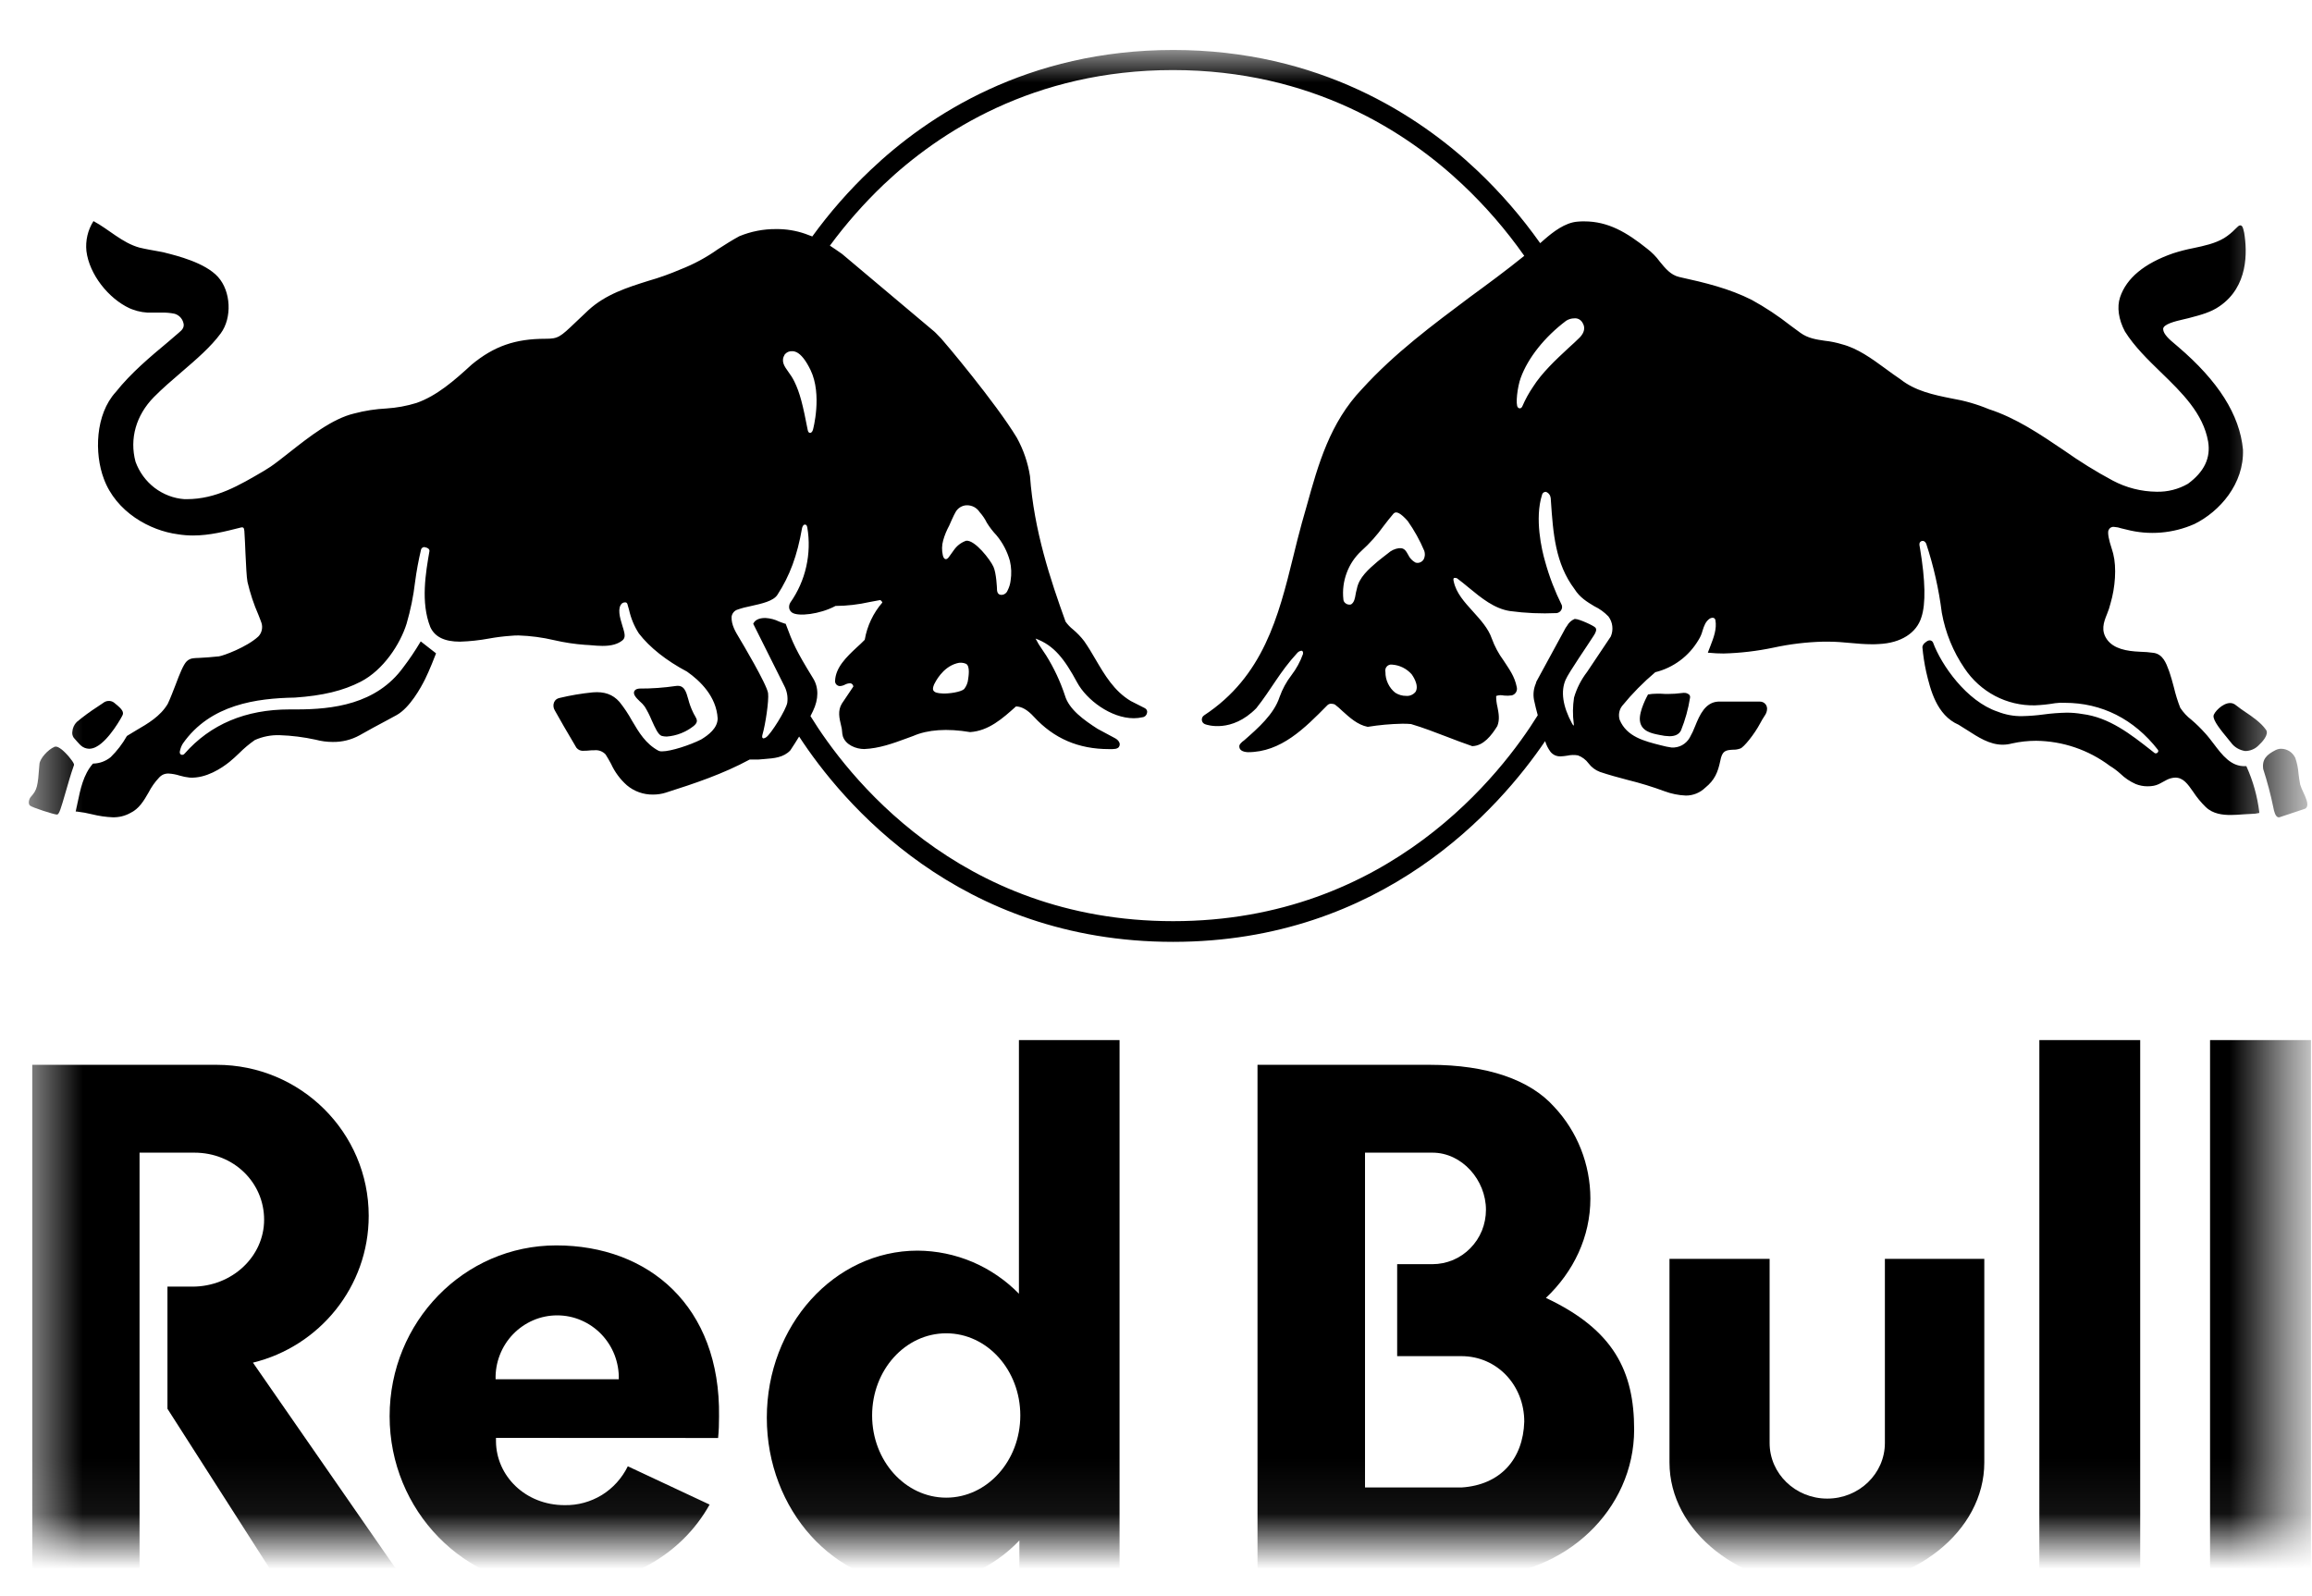 <?xml version="1.0" encoding="UTF-8"?> <svg xmlns="http://www.w3.org/2000/svg" viewBox="0 0 42.00 29.00" data-guides="{&quot;vertical&quot;:[],&quot;horizontal&quot;:[]}"><defs></defs><mask x="0" y="0" width="41.456" height="27.919" data-from-defs="true" maskUnits="userSpaceOnUse" maskContentUnits="userSpaceOnUse" id="tSvg189b5701dce"><path fill="white" width="41.456" height="27.919" id="tSvg17be912024f" title="Rectangle 2" fill-opacity="1" stroke="none" stroke-opacity="1" d="M0.523 0.922H41.979V28.841H0.523Z" style="transform-origin: 21.251px 14.881px;"></path></mask><path fill="#000000" stroke="none" fill-opacity="1" stroke-width="1" stroke-opacity="1" clip-rule="evenodd" fill-rule="evenodd" id="tSvgba5033784d" title="Path 96" d="M32.147 26.217C32.147 25.102 32.147 23.986 32.147 22.871C31.541 22.871 30.934 22.871 30.328 22.871C30.328 24.104 30.328 25.338 30.328 26.571C30.328 27.824 31.61 28.84 33.187 28.84C34.764 28.84 36.047 27.824 36.047 26.571C36.047 25.338 36.047 24.104 36.047 22.871C35.444 22.871 34.843 22.871 34.241 22.871C34.241 23.986 34.241 25.102 34.241 26.217C34.241 26.774 33.772 27.227 33.194 27.227C32.615 27.227 32.147 26.774 32.147 26.217Z" mask="url(#tSvg189b5701dce)"></path><path fill="#000000" stroke="none" fill-opacity="1" stroke-width="1" stroke-opacity="1" id="tSvge35396c8a4" title="Path 97" d="M41.981 18.897C41.37 18.897 40.759 18.897 40.148 18.897C40.148 22.143 40.148 25.389 40.148 28.636C40.759 28.636 41.37 28.636 41.981 28.636C41.981 25.389 41.981 22.143 41.981 18.897Z" mask="url(#tSvg189b5701dce)"></path><path fill="#000000" stroke="none" fill-opacity="1" stroke-width="1" stroke-opacity="1" id="tSvg4bfda70420" title="Path 98" d="M38.879 18.897C38.269 18.897 37.658 18.897 37.047 18.897C37.047 22.143 37.047 25.389 37.047 28.636C37.658 28.636 38.269 28.636 38.879 28.636C38.879 25.389 38.879 22.143 38.879 18.897Z" mask="url(#tSvg189b5701dce)"></path><path fill="#000000" stroke="none" fill-opacity="1" stroke-width="1" stroke-opacity="1" clip-rule="evenodd" fill-rule="evenodd" id="tSvgccf0b3de04" title="Path 99" d="M3.531 20.942C3.199 20.942 2.867 20.942 2.535 20.942C2.535 23.507 2.535 26.073 2.535 28.638C1.886 28.638 1.236 28.638 0.586 28.638C0.586 25.541 0.586 22.443 0.586 19.346C1.703 19.346 2.82 19.346 3.936 19.346C5.462 19.346 6.698 20.575 6.698 22.09C6.698 23.381 5.801 24.463 4.595 24.757C5.492 26.051 6.389 27.344 7.286 28.638C6.521 28.638 5.755 28.638 4.989 28.638C4.34 27.624 3.691 26.61 3.042 25.595C3.042 24.855 3.042 24.116 3.042 23.376C3.193 23.376 3.344 23.376 3.495 23.376C4.215 23.376 4.798 22.831 4.798 22.16C4.798 21.489 4.251 20.942 3.531 20.942Z" mask="url(#tSvg189b5701dce)"></path><path fill="#000000" stroke="none" fill-opacity="1" stroke-width="1" stroke-opacity="1" id="tSvg142b62f5250" title="Path 100" d="M13.045 26.126C13.058 25.997 13.063 25.867 13.062 25.737C13.091 23.729 11.781 22.627 10.105 22.627C8.43 22.627 7.078 24.015 7.078 25.73C7.078 27.445 8.434 28.837 10.106 28.837C11.383 28.837 12.378 28.253 12.891 27.336C12.396 27.104 11.9 26.872 11.405 26.64C11.299 26.856 11.135 27.038 10.932 27.163C10.728 27.287 10.494 27.351 10.256 27.346C9.543 27.346 9.016 26.815 9.01 26.189C9.01 26.146 9.01 26.124 9.01 26.124C10.355 26.125 11.7 26.126 13.045 26.126ZM9.003 25.059C8.999 24.908 9.025 24.758 9.08 24.617C9.135 24.476 9.216 24.348 9.321 24.24C9.425 24.132 9.55 24.046 9.687 23.987C9.825 23.928 9.973 23.898 10.122 23.898C10.271 23.898 10.419 23.928 10.556 23.987C10.694 24.046 10.819 24.132 10.923 24.24C11.027 24.348 11.109 24.476 11.164 24.617C11.218 24.758 11.245 24.908 11.241 25.059C10.495 25.059 9.749 25.059 9.003 25.059Z" mask="url(#tSvg189b5701dce)"></path><path fill="#000000" stroke="none" fill-opacity="1" stroke-width="1" stroke-opacity="1" id="tSvg14c06cf60eb" title="Path 101" d="M20.338 28.633C20.338 25.387 20.338 22.142 20.338 18.897C19.729 18.897 19.119 18.897 18.51 18.897C18.51 20.433 18.51 21.969 18.51 23.505C18.269 23.259 17.982 23.062 17.667 22.928C17.351 22.794 17.012 22.724 16.669 22.722C15.156 22.722 13.93 24.081 13.93 25.758C13.93 27.434 15.156 28.793 16.669 28.793C17.015 28.79 17.356 28.717 17.674 28.579C17.991 28.441 18.278 28.24 18.518 27.988C18.518 28.204 18.518 28.421 18.518 28.637C19.125 28.636 19.732 28.634 20.338 28.633ZM17.189 27.21C16.446 27.21 15.843 26.542 15.843 25.717C15.843 24.891 16.445 24.224 17.189 24.224C17.933 24.224 18.535 24.891 18.535 25.717C18.535 26.542 17.932 27.21 17.189 27.21Z" mask="url(#tSvg189b5701dce)"></path><path fill="#000000" stroke="none" fill-opacity="1" stroke-width="1" stroke-opacity="1" id="tSvg1fedb11667" title="Path 102" d="M28.083 23.581C28.585 23.107 28.891 22.472 28.891 21.775C28.89 21.154 28.654 20.556 28.231 20.107C27.794 19.619 27.02 19.346 25.975 19.346C24.931 19.346 23.888 19.346 22.844 19.346C22.844 22.443 22.844 25.541 22.844 28.638C24.192 28.638 25.54 28.638 26.888 28.638C28.438 28.613 29.686 27.428 29.686 25.973C29.686 24.916 29.318 24.161 28.083 23.581ZM26.549 27.025C25.965 27.025 25.381 27.025 24.797 27.025C24.797 24.997 24.797 22.969 24.797 20.942C25.205 20.942 25.614 20.942 26.022 20.942C26.559 20.942 26.994 21.44 26.994 21.98C26.994 22.11 26.969 22.238 26.921 22.358C26.872 22.478 26.8 22.587 26.71 22.678C26.62 22.77 26.513 22.843 26.395 22.893C26.276 22.942 26.15 22.968 26.022 22.968C25.808 22.968 25.595 22.968 25.381 22.968C25.381 23.525 25.381 24.082 25.381 24.639C25.77 24.639 26.159 24.639 26.547 24.639C27.198 24.639 27.69 25.17 27.69 25.829C27.669 26.511 27.256 26.98 26.549 27.025Z" mask="url(#tSvg189b5701dce)"></path><path fill="#000000" stroke="none" fill-opacity="1" stroke-width="1" stroke-opacity="1" id="tSvg9157606f51" title="Path 103" d="M30.554 12.591C30.472 12.602 30.39 12.608 30.307 12.608C30.261 12.608 30.219 12.608 30.179 12.604C30.138 12.601 30.115 12.604 30.083 12.604C30.038 12.604 29.993 12.608 29.949 12.616C29.946 12.616 29.943 12.616 29.94 12.616C29.939 12.618 29.937 12.621 29.935 12.623C29.929 12.636 29.77 12.918 29.791 13.095C29.814 13.289 30.008 13.326 30.154 13.354C30.211 13.367 30.269 13.375 30.328 13.376C30.433 13.376 30.502 13.341 30.537 13.271C30.614 13.08 30.669 12.882 30.701 12.679C30.703 12.67 30.703 12.66 30.701 12.65C30.699 12.641 30.695 12.632 30.689 12.624C30.675 12.611 30.659 12.601 30.641 12.595C30.624 12.589 30.605 12.587 30.586 12.588C30.576 12.589 30.565 12.59 30.554 12.591Z" mask="url(#tSvg189b5701dce)"></path><path fill="#000000" stroke="none" fill-opacity="1" stroke-width="1" stroke-opacity="1" id="tSvg9fa861134" title="Path 104" d="M41.165 13.26C41.074 13.13 40.916 13.021 40.789 12.936C40.738 12.903 40.69 12.868 40.643 12.831C40.635 12.825 40.626 12.818 40.617 12.812C40.589 12.787 40.552 12.773 40.514 12.773C40.371 12.773 40.214 12.947 40.211 13.008C40.207 13.095 40.33 13.251 40.491 13.445C40.502 13.459 40.514 13.473 40.525 13.487C40.556 13.53 40.595 13.566 40.64 13.593C40.685 13.62 40.735 13.637 40.787 13.645C40.833 13.645 40.879 13.635 40.921 13.617C40.964 13.599 41.002 13.572 41.034 13.538C41.094 13.483 41.224 13.345 41.165 13.26Z" mask="url(#tSvg189b5701dce)"></path><path fill="#000000" stroke="none" fill-opacity="1" stroke-width="1" stroke-opacity="1" id="tSvg4c062889c" title="Path 105" d="M41.841 14.391C41.819 14.347 41.8 14.301 41.785 14.253C41.772 14.188 41.763 14.12 41.755 14.054C41.748 13.956 41.728 13.86 41.696 13.768C41.673 13.72 41.637 13.679 41.593 13.65C41.548 13.621 41.497 13.605 41.444 13.604C41.407 13.603 41.372 13.612 41.339 13.628C41.181 13.708 41.088 13.793 41.114 13.973C41.189 14.205 41.251 14.441 41.3 14.68C41.307 14.72 41.333 14.849 41.394 14.849C41.399 14.849 41.403 14.849 41.408 14.849C41.559 14.799 41.709 14.749 41.86 14.698C41.871 14.696 41.881 14.69 41.889 14.683C41.897 14.676 41.904 14.667 41.908 14.657C41.935 14.595 41.887 14.491 41.841 14.391Z" mask="url(#tSvg189b5701dce)"></path><path fill="#000000" stroke="none" fill-opacity="1" stroke-width="1" stroke-opacity="1" id="tSvgbbf83bbe45" title="Path 106" d="M40.813 13.932C40.811 13.927 40.809 13.923 40.807 13.919C40.803 13.919 40.798 13.919 40.794 13.919C40.532 13.934 40.369 13.719 40.213 13.512C40.161 13.444 40.112 13.379 40.06 13.323C39.982 13.235 39.898 13.153 39.809 13.077C39.73 13.017 39.662 12.943 39.607 12.86C39.559 12.739 39.521 12.614 39.491 12.488C39.463 12.384 39.437 12.286 39.413 12.219C39.408 12.205 39.403 12.191 39.398 12.177C39.35 12.047 39.292 11.89 39.128 11.862C39.043 11.85 38.958 11.843 38.872 11.841C38.636 11.831 38.398 11.789 38.276 11.618C38.164 11.459 38.212 11.313 38.276 11.157C38.302 11.094 38.324 11.028 38.34 10.962C38.425 10.674 38.453 10.313 38.389 10.062C38.379 10.022 38.366 9.982 38.354 9.943C38.319 9.838 38.279 9.679 38.305 9.63C38.313 9.611 38.327 9.595 38.345 9.584C38.363 9.574 38.384 9.57 38.405 9.573C38.451 9.576 38.496 9.585 38.539 9.6C38.571 9.609 38.596 9.614 38.627 9.621C39.039 9.729 39.475 9.693 39.865 9.52C40.32 9.296 40.769 8.791 40.746 8.167C40.686 7.534 40.297 6.923 39.565 6.298C39.547 6.282 39.528 6.266 39.51 6.251C39.413 6.171 39.299 6.071 39.296 5.98C39.292 5.89 39.522 5.835 39.666 5.802C39.696 5.795 39.725 5.788 39.755 5.781C39.767 5.778 39.78 5.774 39.792 5.771C39.975 5.723 40.165 5.673 40.32 5.564C40.844 5.206 40.825 4.576 40.768 4.229C40.765 4.218 40.762 4.207 40.76 4.196C40.75 4.151 40.738 4.094 40.696 4.094C40.681 4.095 40.667 4.102 40.657 4.113C40.641 4.127 40.625 4.143 40.609 4.158C40.548 4.222 40.479 4.278 40.405 4.325C40.238 4.425 40.038 4.467 39.844 4.508C39.719 4.532 39.596 4.564 39.475 4.603C38.953 4.785 38.63 5.053 38.514 5.399C38.453 5.578 38.486 5.805 38.602 6.023C38.773 6.296 39.019 6.535 39.258 6.767C39.634 7.132 40.023 7.509 40.113 8.022C40.163 8.32 40.042 8.572 39.747 8.789C39.574 8.889 39.377 8.939 39.177 8.934C38.899 8.931 38.626 8.862 38.38 8.731C38.074 8.567 37.779 8.384 37.495 8.183C37.066 7.893 36.623 7.593 36.13 7.434C35.912 7.343 35.684 7.278 35.452 7.239C35.126 7.174 34.79 7.103 34.521 6.889C34.428 6.827 34.335 6.759 34.247 6.694C34.002 6.515 33.748 6.33 33.462 6.255C33.36 6.224 33.255 6.202 33.149 6.191C32.992 6.168 32.844 6.146 32.708 6.048C32.647 6.003 32.585 5.958 32.523 5.912C32.303 5.739 32.069 5.584 31.823 5.449C31.418 5.244 30.986 5.138 30.503 5.032C30.349 4.995 30.253 4.877 30.151 4.752C30.087 4.664 30.01 4.586 29.924 4.52C29.551 4.221 29.214 4.022 28.78 4.022C28.739 4.022 28.698 4.022 28.658 4.027C28.43 4.043 28.209 4.218 28.059 4.348C28.032 4.372 28.006 4.395 27.979 4.418C27.64 3.939 27.256 3.496 26.831 3.094C25.776 2.097 23.962 0.908 21.313 0.908C18.665 0.908 16.859 2.095 15.812 3.091C15.424 3.459 15.071 3.862 14.756 4.296C14.713 4.28 14.671 4.264 14.628 4.248C14.458 4.189 14.279 4.16 14.1 4.162C13.87 4.16 13.643 4.204 13.43 4.292C13.297 4.364 13.166 4.448 13.04 4.529C12.83 4.678 12.602 4.801 12.363 4.894C12.172 4.976 11.977 5.046 11.777 5.103C11.397 5.223 11.003 5.346 10.688 5.636C10.598 5.721 10.523 5.791 10.461 5.851C10.173 6.126 10.141 6.155 9.907 6.155C9.36 6.155 8.973 6.29 8.57 6.623C8.249 6.918 7.934 7.192 7.566 7.321C7.389 7.376 7.207 7.409 7.023 7.421C6.825 7.431 6.628 7.461 6.436 7.512C6.038 7.605 5.617 7.936 5.259 8.218C5.142 8.31 4.986 8.433 4.912 8.481C4.873 8.506 4.827 8.536 4.79 8.558C4.345 8.818 3.926 9.069 3.39 9.069C3.377 9.069 3.363 9.069 3.35 9.069C3.153 9.055 2.965 8.982 2.807 8.862C2.65 8.741 2.53 8.577 2.462 8.389C2.35 7.972 2.471 7.545 2.795 7.215C2.95 7.058 3.126 6.907 3.296 6.761C3.571 6.525 3.83 6.302 4.01 6.057C4.219 5.773 4.196 5.293 3.961 5.032C3.726 4.77 3.202 4.643 3.005 4.593C2.993 4.59 2.982 4.587 2.971 4.584C2.951 4.579 2.916 4.575 2.898 4.57C2.769 4.546 2.654 4.528 2.531 4.498C2.219 4.411 1.978 4.167 1.698 4.017C1.595 4.179 1.55 4.371 1.57 4.563C1.623 4.985 1.969 5.422 2.354 5.601C2.371 5.608 2.387 5.614 2.404 5.621C2.522 5.666 2.648 5.686 2.774 5.68C2.826 5.68 2.878 5.68 2.93 5.68C3.012 5.677 3.094 5.684 3.174 5.701C3.216 5.714 3.254 5.738 3.283 5.772C3.312 5.806 3.33 5.847 3.337 5.891C3.342 5.947 3.317 5.991 3.247 6.046C3.183 6.101 3.119 6.156 3.055 6.211C2.723 6.488 2.381 6.774 2.103 7.123C1.73 7.53 1.713 8.239 1.886 8.698C2.109 9.303 2.723 9.641 3.232 9.707C3.324 9.722 3.416 9.729 3.509 9.729C3.809 9.729 4.095 9.655 4.372 9.585C4.38 9.582 4.389 9.581 4.398 9.581C4.411 9.581 4.434 9.581 4.439 9.646C4.447 9.771 4.454 9.912 4.459 10.05C4.47 10.273 4.479 10.484 4.496 10.573C4.544 10.778 4.61 10.979 4.695 11.172C4.721 11.24 4.743 11.293 4.751 11.32C4.764 11.362 4.765 11.407 4.755 11.45C4.745 11.493 4.723 11.533 4.693 11.564C4.482 11.759 4.056 11.914 3.978 11.925C3.85 11.94 3.717 11.947 3.619 11.953C3.569 11.953 3.53 11.958 3.508 11.96C3.464 11.965 3.423 11.984 3.391 12.016C3.331 12.075 3.263 12.245 3.189 12.443C3.143 12.561 3.096 12.685 3.048 12.787C2.915 13.012 2.69 13.144 2.471 13.271C2.417 13.303 2.363 13.336 2.311 13.368C2.308 13.37 2.306 13.372 2.304 13.374C2.224 13.515 2.126 13.643 2.011 13.756C1.921 13.829 1.811 13.87 1.697 13.873C1.694 13.873 1.692 13.873 1.689 13.873C1.687 13.875 1.686 13.877 1.684 13.879C1.515 14.074 1.46 14.337 1.407 14.593C1.399 14.632 1.39 14.671 1.382 14.709C1.38 14.721 1.377 14.733 1.375 14.745C1.383 14.745 1.39 14.745 1.397 14.745C1.489 14.755 1.581 14.772 1.67 14.794C1.795 14.825 1.922 14.844 2.05 14.849C2.16 14.851 2.269 14.825 2.365 14.772C2.527 14.696 2.614 14.546 2.698 14.4C2.749 14.301 2.813 14.209 2.89 14.128C2.911 14.104 2.938 14.084 2.968 14.071C2.997 14.059 3.029 14.053 3.062 14.054C3.13 14.058 3.197 14.07 3.262 14.091C3.322 14.109 3.384 14.121 3.447 14.128C3.745 14.145 4.029 13.955 4.168 13.843C4.228 13.795 4.289 13.738 4.347 13.682C4.434 13.595 4.529 13.515 4.63 13.445C4.772 13.382 4.925 13.352 5.079 13.357C5.299 13.364 5.518 13.392 5.734 13.439C5.835 13.466 5.939 13.48 6.044 13.48C6.215 13.483 6.384 13.441 6.534 13.358C6.7 13.262 6.868 13.174 7.002 13.102C7.081 13.06 7.15 13.023 7.205 12.992C7.445 12.859 7.647 12.491 7.723 12.338C7.794 12.197 7.916 11.889 7.916 11.884C7.918 11.879 7.919 11.874 7.921 11.87C7.828 11.797 7.736 11.726 7.643 11.653C7.639 11.66 7.635 11.666 7.631 11.673C7.538 11.829 7.437 11.979 7.327 12.123C6.836 12.801 6.035 12.888 5.392 12.889C5.348 12.889 5.303 12.889 5.259 12.889C4.463 12.889 3.821 13.159 3.352 13.694C3.348 13.699 3.342 13.704 3.336 13.708C3.33 13.711 3.323 13.713 3.316 13.714C3.308 13.715 3.301 13.714 3.294 13.712C3.288 13.71 3.281 13.706 3.276 13.701C3.271 13.693 3.267 13.683 3.266 13.673C3.265 13.663 3.266 13.652 3.269 13.643C3.279 13.595 3.296 13.55 3.322 13.509C3.821 12.795 4.668 12.686 5.357 12.674C5.864 12.639 6.233 12.55 6.553 12.385C6.965 12.173 7.27 11.703 7.386 11.332C7.458 11.085 7.51 10.832 7.54 10.576C7.566 10.376 7.603 10.177 7.65 9.98C7.655 9.968 7.662 9.958 7.673 9.951C7.683 9.944 7.694 9.94 7.707 9.939C7.713 9.939 7.72 9.941 7.726 9.944C7.753 9.948 7.802 9.967 7.802 10.009C7.734 10.403 7.639 10.943 7.817 11.393C7.899 11.571 8.073 11.658 8.357 11.658C8.536 11.652 8.714 11.633 8.891 11.6C9.018 11.577 9.146 11.561 9.275 11.552C9.322 11.547 9.371 11.545 9.42 11.545C9.638 11.552 9.855 11.581 10.068 11.631C10.253 11.674 10.441 11.702 10.631 11.716C10.665 11.716 10.702 11.721 10.74 11.723C10.805 11.729 10.876 11.735 10.946 11.735C11.11 11.735 11.225 11.702 11.309 11.633C11.368 11.584 11.348 11.511 11.322 11.419C11.32 11.413 11.318 11.408 11.316 11.402C11.313 11.387 11.307 11.369 11.301 11.351C11.264 11.229 11.208 11.044 11.301 10.961C11.316 10.95 11.334 10.944 11.353 10.944C11.363 10.943 11.372 10.945 11.38 10.95C11.388 10.956 11.394 10.964 11.397 10.973C11.408 11.008 11.418 11.044 11.427 11.079C11.461 11.232 11.521 11.378 11.606 11.509C11.801 11.762 12.104 12.003 12.48 12.202C12.722 12.371 13.014 12.656 13.037 13.052C13.037 13.231 12.866 13.357 12.737 13.435C12.535 13.537 12.189 13.651 12.027 13.651C12.005 13.653 11.983 13.649 11.963 13.64C11.729 13.514 11.608 13.309 11.48 13.092C11.414 12.972 11.338 12.858 11.253 12.752C11.131 12.614 10.977 12.562 10.769 12.579C10.565 12.599 10.363 12.633 10.164 12.681C10.142 12.685 10.123 12.694 10.105 12.707C10.088 12.72 10.075 12.738 10.066 12.758C10.056 12.781 10.052 12.807 10.054 12.832C10.056 12.858 10.064 12.882 10.077 12.904C10.191 13.109 10.301 13.297 10.419 13.496C10.436 13.526 10.454 13.556 10.471 13.585C10.487 13.605 10.508 13.621 10.532 13.631C10.556 13.64 10.582 13.643 10.608 13.64C10.635 13.64 10.664 13.64 10.694 13.636C10.724 13.632 10.758 13.631 10.794 13.631C10.832 13.627 10.871 13.631 10.907 13.644C10.943 13.658 10.976 13.679 11.002 13.708C11.037 13.762 11.069 13.821 11.1 13.877C11.168 14.026 11.266 14.159 11.388 14.267C11.521 14.379 11.69 14.439 11.864 14.436C11.942 14.436 12.02 14.425 12.095 14.401C12.621 14.234 13.133 14.062 13.62 13.799C13.675 13.799 13.729 13.799 13.784 13.799C13.82 13.796 13.856 13.793 13.892 13.79C14.059 13.777 14.234 13.764 14.357 13.633C14.413 13.549 14.466 13.466 14.517 13.382C15.29 14.567 17.407 17.112 21.31 17.112C25.116 17.112 27.242 14.683 28.069 13.465C28.09 13.535 28.123 13.601 28.167 13.66C28.189 13.687 28.217 13.708 28.249 13.723C28.281 13.737 28.316 13.743 28.351 13.742C28.391 13.74 28.432 13.736 28.472 13.729C28.535 13.715 28.601 13.713 28.665 13.724C28.741 13.752 28.808 13.802 28.857 13.868C28.91 13.939 28.982 13.993 29.064 14.024C29.229 14.08 29.401 14.126 29.568 14.17C29.796 14.226 30.02 14.295 30.239 14.376C30.363 14.422 30.492 14.448 30.624 14.454C30.755 14.455 30.882 14.404 30.977 14.312C31.151 14.171 31.207 14.03 31.25 13.827C31.284 13.641 31.345 13.629 31.478 13.621C31.524 13.623 31.571 13.615 31.615 13.599C31.679 13.577 31.871 13.339 31.974 13.144C32 13.095 32.028 13.047 32.059 13.001C32.085 12.965 32.1 12.922 32.101 12.877C32.101 12.86 32.098 12.842 32.091 12.826C32.085 12.81 32.075 12.796 32.063 12.784C32.05 12.772 32.036 12.762 32.02 12.756C32.004 12.75 31.987 12.747 31.97 12.747C31.959 12.747 31.947 12.747 31.936 12.747C31.936 12.747 31.368 12.747 31.212 12.747C30.979 12.76 30.877 12.987 30.796 13.188C30.768 13.262 30.734 13.334 30.695 13.403C30.662 13.461 30.613 13.508 30.555 13.54C30.497 13.571 30.431 13.585 30.365 13.581C30.301 13.572 30.238 13.559 30.176 13.542C29.869 13.465 29.552 13.386 29.423 13.078C29.41 13.035 29.407 12.989 29.415 12.945C29.423 12.901 29.441 12.859 29.469 12.824C29.65 12.602 29.852 12.397 30.07 12.213C30.233 12.173 30.387 12.1 30.522 11.999C30.657 11.899 30.77 11.771 30.856 11.626C30.889 11.574 30.913 11.518 30.928 11.46C30.956 11.372 30.983 11.29 31.061 11.238C31.111 11.213 31.151 11.221 31.162 11.265C31.191 11.427 31.131 11.583 31.072 11.735C31.058 11.77 31.046 11.803 31.033 11.836C31.03 11.844 31.028 11.852 31.025 11.86C31.033 11.86 31.042 11.86 31.05 11.86C31.135 11.869 31.223 11.873 31.311 11.873C31.617 11.865 31.921 11.829 32.22 11.766C32.515 11.702 32.816 11.666 33.117 11.658C33.151 11.658 33.184 11.658 33.217 11.658C33.354 11.658 33.488 11.67 33.617 11.682C33.746 11.694 33.873 11.705 34.002 11.705C34.048 11.705 34.092 11.705 34.135 11.701C34.53 11.683 34.817 11.501 34.904 11.215C34.986 10.97 34.977 10.547 34.878 9.955C34.873 9.927 34.87 9.909 34.869 9.905C34.87 9.902 34.87 9.898 34.869 9.894C34.867 9.883 34.869 9.871 34.874 9.86C34.88 9.849 34.888 9.84 34.898 9.835C34.935 9.815 34.974 9.835 34.993 9.882C35.127 10.288 35.221 10.707 35.275 11.132C35.34 11.495 35.481 11.84 35.688 12.143C35.829 12.354 36.019 12.526 36.242 12.644C36.465 12.761 36.714 12.82 36.965 12.815C37.088 12.81 37.212 12.797 37.333 12.776C37.391 12.768 37.45 12.766 37.508 12.769C38.18 12.769 38.765 13.064 39.201 13.623C39.206 13.631 39.209 13.64 39.208 13.65C39.206 13.657 39.203 13.663 39.199 13.669C39.195 13.674 39.19 13.679 39.184 13.682C39.177 13.685 39.171 13.687 39.164 13.687C39.157 13.688 39.15 13.686 39.144 13.684C39.125 13.669 39.106 13.654 39.087 13.639C38.707 13.341 38.318 13.033 37.824 12.972C37.732 12.956 37.639 12.948 37.546 12.948C37.407 12.951 37.267 12.961 37.129 12.98C36.999 12.998 36.867 13.008 36.736 13.011C36.584 13.014 36.433 12.986 36.291 12.93C35.725 12.741 35.266 12.082 35.115 11.672C35.11 11.661 35.101 11.651 35.091 11.645C35.08 11.638 35.068 11.634 35.056 11.634C35.039 11.634 35.022 11.64 35.008 11.649C34.944 11.691 34.931 11.714 34.922 11.755C34.936 11.908 34.959 12.059 34.992 12.209C35.066 12.522 35.178 12.994 35.581 13.168C35.631 13.198 35.681 13.233 35.731 13.262C35.933 13.392 36.141 13.53 36.381 13.53C36.438 13.53 36.495 13.522 36.551 13.507C36.695 13.475 36.841 13.459 36.989 13.459C37.471 13.464 37.939 13.623 38.327 13.914C38.395 13.955 38.459 14.003 38.519 14.057C38.6 14.136 38.695 14.199 38.798 14.245C38.866 14.272 38.938 14.286 39.011 14.286C39.191 14.286 39.237 14.23 39.365 14.167C39.412 14.143 39.464 14.13 39.516 14.128C39.661 14.128 39.742 14.243 39.843 14.388C39.908 14.487 39.983 14.578 40.068 14.661C40.2 14.79 40.381 14.807 40.525 14.807C40.603 14.807 40.682 14.801 40.759 14.795C40.836 14.789 40.923 14.788 40.97 14.783C40.994 14.78 41.018 14.776 41.042 14.77C41.042 14.764 41.042 14.758 41.042 14.752C41.007 14.468 40.93 14.191 40.813 13.932ZM28.752 5.871C28.801 5.951 28.782 6.044 28.698 6.131C28.634 6.196 28.566 6.256 28.497 6.319C28.258 6.541 28.009 6.774 27.846 7.033C27.772 7.142 27.708 7.258 27.656 7.38C27.65 7.392 27.637 7.419 27.61 7.419C27.603 7.419 27.596 7.417 27.59 7.414C27.584 7.411 27.578 7.407 27.574 7.402C27.527 7.354 27.565 7.028 27.626 6.864C27.758 6.502 28.059 6.122 28.453 5.826C28.497 5.799 28.547 5.784 28.598 5.784C28.629 5.78 28.661 5.787 28.689 5.803C28.716 5.819 28.738 5.842 28.752 5.871ZM14.255 6.441C14.271 6.421 14.291 6.405 14.315 6.394C14.338 6.384 14.363 6.379 14.389 6.381C14.416 6.38 14.443 6.386 14.468 6.398C14.554 6.439 14.638 6.546 14.724 6.722C14.941 7.17 14.77 7.804 14.768 7.809C14.758 7.843 14.738 7.865 14.716 7.865C14.706 7.865 14.682 7.86 14.674 7.817C14.586 7.363 14.533 7.14 14.43 6.931C14.4 6.87 14.363 6.811 14.322 6.757C14.247 6.653 14.182 6.562 14.255 6.441ZM29.262 11.564C29.118 11.779 28.974 11.993 28.831 12.208C28.724 12.347 28.643 12.505 28.594 12.674C28.57 12.831 28.568 12.99 28.589 13.148C28.59 13.16 28.591 13.172 28.592 13.184C28.578 13.176 28.567 13.164 28.56 13.149C28.386 12.829 28.351 12.559 28.44 12.353C28.497 12.218 28.848 11.714 28.952 11.548C28.986 11.496 29.012 11.442 28.984 11.405C28.956 11.368 28.686 11.246 28.617 11.246C28.612 11.245 28.608 11.245 28.603 11.246C28.545 11.271 28.496 11.315 28.466 11.372C28.458 11.383 28.45 11.395 28.442 11.406C28.265 11.732 28.087 12.058 27.91 12.384C27.906 12.396 27.902 12.409 27.899 12.421C27.859 12.514 27.848 12.617 27.867 12.717C27.886 12.81 27.911 12.907 27.935 12.995C27.294 14.029 25.239 16.736 21.312 16.736C17.396 16.736 15.363 14.05 14.723 13.01C14.738 12.98 14.753 12.95 14.768 12.92C14.874 12.701 14.875 12.488 14.768 12.319C14.458 11.816 14.403 11.684 14.276 11.342C14.275 11.339 14.274 11.335 14.273 11.332C14.27 11.332 14.266 11.332 14.263 11.332C14.226 11.321 14.19 11.306 14.154 11.293C14.077 11.255 13.993 11.233 13.908 11.228C13.904 11.228 13.9 11.228 13.896 11.228C13.79 11.228 13.717 11.265 13.688 11.324C13.686 11.327 13.685 11.33 13.683 11.333C13.871 11.709 14.058 12.084 14.246 12.459C14.296 12.553 14.316 12.661 14.302 12.767C14.28 12.897 14.004 13.338 13.918 13.395C13.904 13.406 13.887 13.413 13.869 13.415C13.862 13.415 13.833 13.41 13.852 13.344C13.905 13.161 13.97 12.732 13.953 12.594C13.932 12.434 13.461 11.644 13.44 11.61C13.438 11.605 13.435 11.6 13.432 11.596C13.359 11.476 13.284 11.351 13.29 11.206C13.294 11.176 13.306 11.148 13.325 11.125C13.344 11.102 13.368 11.085 13.397 11.076C13.476 11.048 13.558 11.027 13.641 11.011C13.841 10.967 14.048 10.921 14.122 10.808C14.348 10.46 14.482 10.098 14.57 9.596C14.575 9.574 14.59 9.531 14.621 9.531C14.639 9.531 14.658 9.538 14.665 9.581C14.706 9.818 14.699 10.061 14.646 10.296C14.594 10.53 14.495 10.752 14.357 10.948C14.337 10.981 14.33 11.02 14.338 11.057C14.346 11.087 14.364 11.112 14.389 11.13C14.498 11.205 14.892 11.162 15.178 11.009C15.388 11.008 15.597 10.983 15.802 10.937C15.866 10.925 15.93 10.913 15.99 10.902C16.008 10.912 16.022 10.928 16.029 10.947C15.863 11.138 15.752 11.373 15.709 11.624C15.663 11.672 15.611 11.72 15.56 11.766C15.377 11.937 15.179 12.127 15.17 12.371C15.169 12.383 15.171 12.395 15.175 12.406C15.179 12.417 15.185 12.428 15.194 12.437C15.202 12.445 15.212 12.453 15.223 12.457C15.233 12.462 15.245 12.465 15.257 12.465C15.29 12.463 15.322 12.454 15.351 12.438C15.381 12.422 15.415 12.414 15.448 12.414C15.463 12.416 15.476 12.423 15.485 12.434C15.495 12.445 15.501 12.459 15.502 12.473C15.432 12.577 15.363 12.681 15.293 12.784C15.214 12.914 15.248 13.052 15.28 13.185C15.303 13.259 15.292 13.315 15.312 13.38C15.365 13.535 15.551 13.609 15.7 13.609C15.974 13.597 16.222 13.506 16.462 13.418C16.505 13.402 16.547 13.386 16.59 13.371C16.854 13.256 17.205 13.231 17.623 13.301C17.96 13.279 18.213 13.054 18.456 12.835C18.561 12.835 18.67 12.9 18.781 13.022C19.145 13.418 19.591 13.61 20.145 13.61C20.166 13.61 20.188 13.61 20.209 13.61C20.228 13.608 20.247 13.607 20.265 13.605C20.323 13.592 20.338 13.563 20.341 13.527C20.344 13.49 20.312 13.44 20.25 13.409C20.146 13.354 20.043 13.298 19.939 13.242C19.692 13.083 19.421 12.891 19.346 12.637C19.262 12.382 19.147 12.137 19.005 11.909C18.983 11.873 18.959 11.838 18.933 11.801C18.888 11.738 18.847 11.671 18.812 11.602C19.15 11.725 19.34 11.978 19.568 12.4C19.737 12.713 20.178 13.049 20.597 13.049C20.651 13.049 20.704 13.043 20.756 13.031C20.776 13.029 20.794 13.02 20.809 13.006C20.823 12.992 20.833 12.974 20.837 12.954C20.842 12.938 20.841 12.92 20.834 12.904C20.827 12.888 20.815 12.875 20.799 12.867C20.714 12.824 20.628 12.781 20.543 12.737C20.242 12.559 20.069 12.265 19.902 11.98C19.838 11.868 19.768 11.753 19.695 11.648C19.635 11.569 19.566 11.498 19.491 11.435C19.44 11.395 19.395 11.347 19.357 11.294C19.083 10.535 18.784 9.642 18.711 8.651C18.673 8.405 18.591 8.168 18.471 7.951C18.081 7.308 17.149 6.205 17.098 6.151C17.066 6.116 17.03 6.081 17 6.05C16.991 6.042 16.983 6.034 16.975 6.026C16.415 5.555 15.856 5.084 15.296 4.613C15.209 4.552 15.138 4.503 15.076 4.463C15.368 4.066 15.695 3.695 16.051 3.355C17.052 2.406 18.774 1.273 21.306 1.273C23.838 1.273 25.56 2.402 26.566 3.35C26.983 3.743 27.36 4.178 27.69 4.648C27.364 4.912 27.028 5.159 26.7 5.399C26.032 5.9 25.338 6.412 24.742 7.068C24.159 7.678 23.946 8.442 23.741 9.18C23.71 9.289 23.68 9.397 23.649 9.504C23.593 9.706 23.542 9.914 23.493 10.114C23.225 11.204 22.948 12.29 21.875 12.996C21.86 13.005 21.849 13.019 21.841 13.034C21.834 13.05 21.831 13.067 21.833 13.085C21.835 13.102 21.842 13.118 21.853 13.131C21.864 13.144 21.879 13.154 21.895 13.159C21.923 13.17 22.374 13.323 22.822 12.867C23.094 12.526 23.244 12.212 23.569 11.86C23.589 11.838 23.617 11.825 23.647 11.822C23.67 11.834 23.674 11.844 23.67 11.883C23.62 12.022 23.549 12.152 23.46 12.268C23.368 12.387 23.296 12.521 23.245 12.663C23.143 12.976 22.855 13.228 22.601 13.451C22.577 13.467 22.555 13.486 22.537 13.507C22.513 13.536 22.514 13.55 22.514 13.55C22.507 13.619 22.561 13.661 22.67 13.666C23.272 13.666 23.7 13.232 24.113 12.813C24.122 12.804 24.133 12.797 24.145 12.792C24.157 12.787 24.17 12.785 24.182 12.786C24.204 12.786 24.226 12.79 24.247 12.798C24.296 12.835 24.343 12.876 24.387 12.919C24.522 13.041 24.662 13.168 24.843 13.205C24.845 13.205 24.848 13.205 24.85 13.205C25.055 13.172 25.262 13.153 25.47 13.149C25.528 13.149 25.584 13.149 25.633 13.155C25.853 13.22 26.072 13.305 26.284 13.386C26.434 13.444 26.589 13.503 26.744 13.556C26.745 13.556 26.746 13.556 26.747 13.556C26.748 13.556 26.75 13.556 26.751 13.556C26.951 13.548 27.095 13.361 27.2 13.192C27.248 13.074 27.225 12.957 27.203 12.845C27.187 12.78 27.179 12.712 27.179 12.645C27.225 12.628 27.274 12.626 27.321 12.637C27.368 12.642 27.416 12.641 27.462 12.634C27.478 12.63 27.493 12.624 27.506 12.614C27.519 12.605 27.53 12.593 27.539 12.579C27.547 12.565 27.553 12.55 27.556 12.533C27.558 12.517 27.558 12.501 27.554 12.485C27.514 12.282 27.414 12.156 27.314 12C27.224 11.878 27.152 11.744 27.1 11.601C27.036 11.415 26.894 11.261 26.759 11.111C26.602 10.938 26.453 10.774 26.409 10.566C26.409 10.566 26.395 10.521 26.409 10.506C26.424 10.49 26.467 10.506 26.467 10.506C26.539 10.559 26.612 10.619 26.682 10.677C26.91 10.865 27.146 11.059 27.432 11.102C27.712 11.14 27.995 11.152 28.277 11.139C28.293 11.137 28.309 11.132 28.323 11.123C28.337 11.115 28.349 11.103 28.358 11.089C28.367 11.076 28.373 11.06 28.376 11.044C28.378 11.027 28.377 11.01 28.372 10.995C28.246 10.741 28.144 10.476 28.069 10.203C28.005 9.987 27.877 9.42 28.012 8.993C28.015 8.977 28.022 8.964 28.034 8.953C28.046 8.943 28.06 8.937 28.076 8.936C28.079 8.936 28.082 8.936 28.086 8.936C28.108 8.945 28.128 8.96 28.143 8.98C28.158 8.999 28.167 9.023 28.17 9.047C28.171 9.066 28.172 9.084 28.174 9.102C28.214 9.687 28.252 10.236 28.604 10.704C28.698 10.855 28.832 10.936 28.962 11.014C29.058 11.06 29.145 11.123 29.219 11.2C29.257 11.251 29.282 11.312 29.289 11.376C29.297 11.44 29.287 11.505 29.262 11.564ZM17.382 12.051C17.436 12.034 17.496 12.037 17.548 12.06C17.63 12.101 17.591 12.307 17.588 12.336C17.582 12.403 17.556 12.467 17.515 12.519C17.455 12.574 17.242 12.604 17.131 12.6C17.019 12.595 16.979 12.58 16.956 12.545C16.933 12.509 16.972 12.429 16.972 12.429C16.988 12.4 17.116 12.124 17.382 12.051ZM17.134 9.817C17.16 9.723 17.198 9.633 17.244 9.548C17.244 9.548 17.328 9.353 17.359 9.304C17.379 9.267 17.409 9.237 17.444 9.215C17.479 9.194 17.519 9.181 17.561 9.18C17.607 9.179 17.653 9.189 17.695 9.211C17.736 9.233 17.771 9.265 17.796 9.304C17.849 9.363 17.893 9.428 17.928 9.499C17.978 9.58 18.036 9.655 18.101 9.724C18.215 9.86 18.298 10.019 18.346 10.191C18.373 10.307 18.378 10.428 18.359 10.547C18.352 10.61 18.333 10.671 18.304 10.728C18.295 10.751 18.28 10.772 18.259 10.786C18.239 10.801 18.215 10.808 18.19 10.808C18.105 10.808 18.112 10.708 18.111 10.694C18.111 10.694 18.101 10.415 18.047 10.297C17.989 10.168 17.712 9.809 17.552 9.824C17.462 9.855 17.384 9.914 17.329 9.993C17.236 10.117 17.236 10.132 17.207 10.151C17.178 10.169 17.143 10.159 17.127 10.086C17.107 9.997 17.109 9.905 17.134 9.817ZM25.712 10.22C25.654 10.188 25.608 10.138 25.58 10.078C25.543 10.013 25.513 9.953 25.425 9.96C25.421 9.96 25.416 9.96 25.412 9.96C25.338 9.97 25.269 10.003 25.214 10.053C25.183 10.078 25.059 10.172 25.028 10.199C24.86 10.343 24.69 10.491 24.65 10.693C24.632 10.765 24.632 10.765 24.626 10.8C24.614 10.871 24.602 10.944 24.543 10.982C24.541 10.982 24.539 10.982 24.537 10.982C24.529 10.984 24.52 10.986 24.512 10.985C24.485 10.985 24.459 10.975 24.439 10.957C24.429 10.949 24.42 10.939 24.414 10.927C24.408 10.915 24.404 10.902 24.404 10.889C24.386 10.726 24.407 10.562 24.464 10.409C24.52 10.256 24.612 10.119 24.731 10.009C24.881 9.874 25.016 9.723 25.133 9.559C25.192 9.482 25.253 9.403 25.316 9.33C25.365 9.28 25.444 9.322 25.572 9.465C25.692 9.635 25.793 9.817 25.874 10.009C25.882 10.033 25.885 10.059 25.884 10.084C25.882 10.11 25.876 10.135 25.865 10.158C25.85 10.185 25.827 10.206 25.799 10.217C25.771 10.229 25.74 10.23 25.712 10.22ZM25.717 12.567C25.697 12.593 25.67 12.614 25.64 12.627C25.61 12.641 25.577 12.646 25.544 12.643C25.475 12.644 25.407 12.624 25.348 12.587C25.291 12.543 25.246 12.485 25.215 12.42C25.183 12.354 25.167 12.282 25.168 12.21C25.164 12.192 25.163 12.174 25.168 12.157C25.172 12.139 25.18 12.123 25.192 12.11C25.204 12.096 25.219 12.086 25.236 12.08C25.252 12.074 25.27 12.072 25.288 12.075C25.425 12.084 25.552 12.147 25.644 12.25C25.651 12.261 25.787 12.441 25.717 12.567Z" mask="url(#tSvg189b5701dce)"></path><path fill="#000000" stroke="none" fill-opacity="1" stroke-width="1" stroke-opacity="1" id="tSvg146af56a172" title="Path 107" d="M11.713 12.839C11.761 12.917 11.803 13 11.838 13.085C11.902 13.226 11.956 13.349 12.02 13.37C12.05 13.378 12.08 13.382 12.111 13.382C12.291 13.369 12.463 13.301 12.605 13.187C12.688 13.117 12.661 13.07 12.625 13.007C12.611 12.984 12.598 12.96 12.587 12.935C12.552 12.862 12.524 12.786 12.504 12.707C12.464 12.564 12.43 12.441 12.279 12.463C12.06 12.495 11.839 12.511 11.619 12.51C11.619 12.51 11.542 12.51 11.521 12.562C11.499 12.614 11.553 12.676 11.615 12.735C11.652 12.766 11.685 12.8 11.713 12.839Z" mask="url(#tSvg189b5701dce)"></path><path fill="#000000" stroke="none" fill-opacity="1" stroke-width="1" stroke-opacity="1" id="tSvg12f5ca53647" title="Path 108" d="M1.466 13.542C1.508 13.581 1.562 13.602 1.619 13.604C1.664 13.603 1.708 13.591 1.747 13.569C1.98 13.451 2.221 13.014 2.23 12.985C2.255 12.915 2.175 12.85 2.074 12.768C2.07 12.765 2.066 12.762 2.062 12.759C2.035 12.742 2.004 12.733 1.972 12.735C1.94 12.736 1.909 12.746 1.883 12.765C1.845 12.791 1.807 12.816 1.769 12.842C1.639 12.926 1.513 13.018 1.393 13.118C1.347 13.165 1.319 13.228 1.314 13.294C1.308 13.332 1.317 13.37 1.338 13.402C1.35 13.417 1.445 13.525 1.466 13.542Z" mask="url(#tSvg189b5701dce)"></path><path fill="#000000" stroke="none" fill-opacity="1" stroke-width="1" stroke-opacity="1" id="tSvg17cd8918c38" title="Path 109" d="M1.014 13.565C1.006 13.564 0.998 13.566 0.991 13.568C0.868 13.62 0.725 13.783 0.717 13.879C0.686 14.303 0.674 14.348 0.56 14.478C0.528 14.513 0.506 14.597 0.542 14.634C0.579 14.671 0.985 14.799 1.031 14.799C1.034 14.799 1.037 14.799 1.04 14.799C1.077 14.788 1.105 14.693 1.19 14.4C1.235 14.243 1.286 14.065 1.343 13.903C1.347 13.893 1.347 13.877 1.31 13.823C1.262 13.753 1.103 13.565 1.014 13.565Z" mask="url(#tSvg189b5701dce)"></path></svg> 